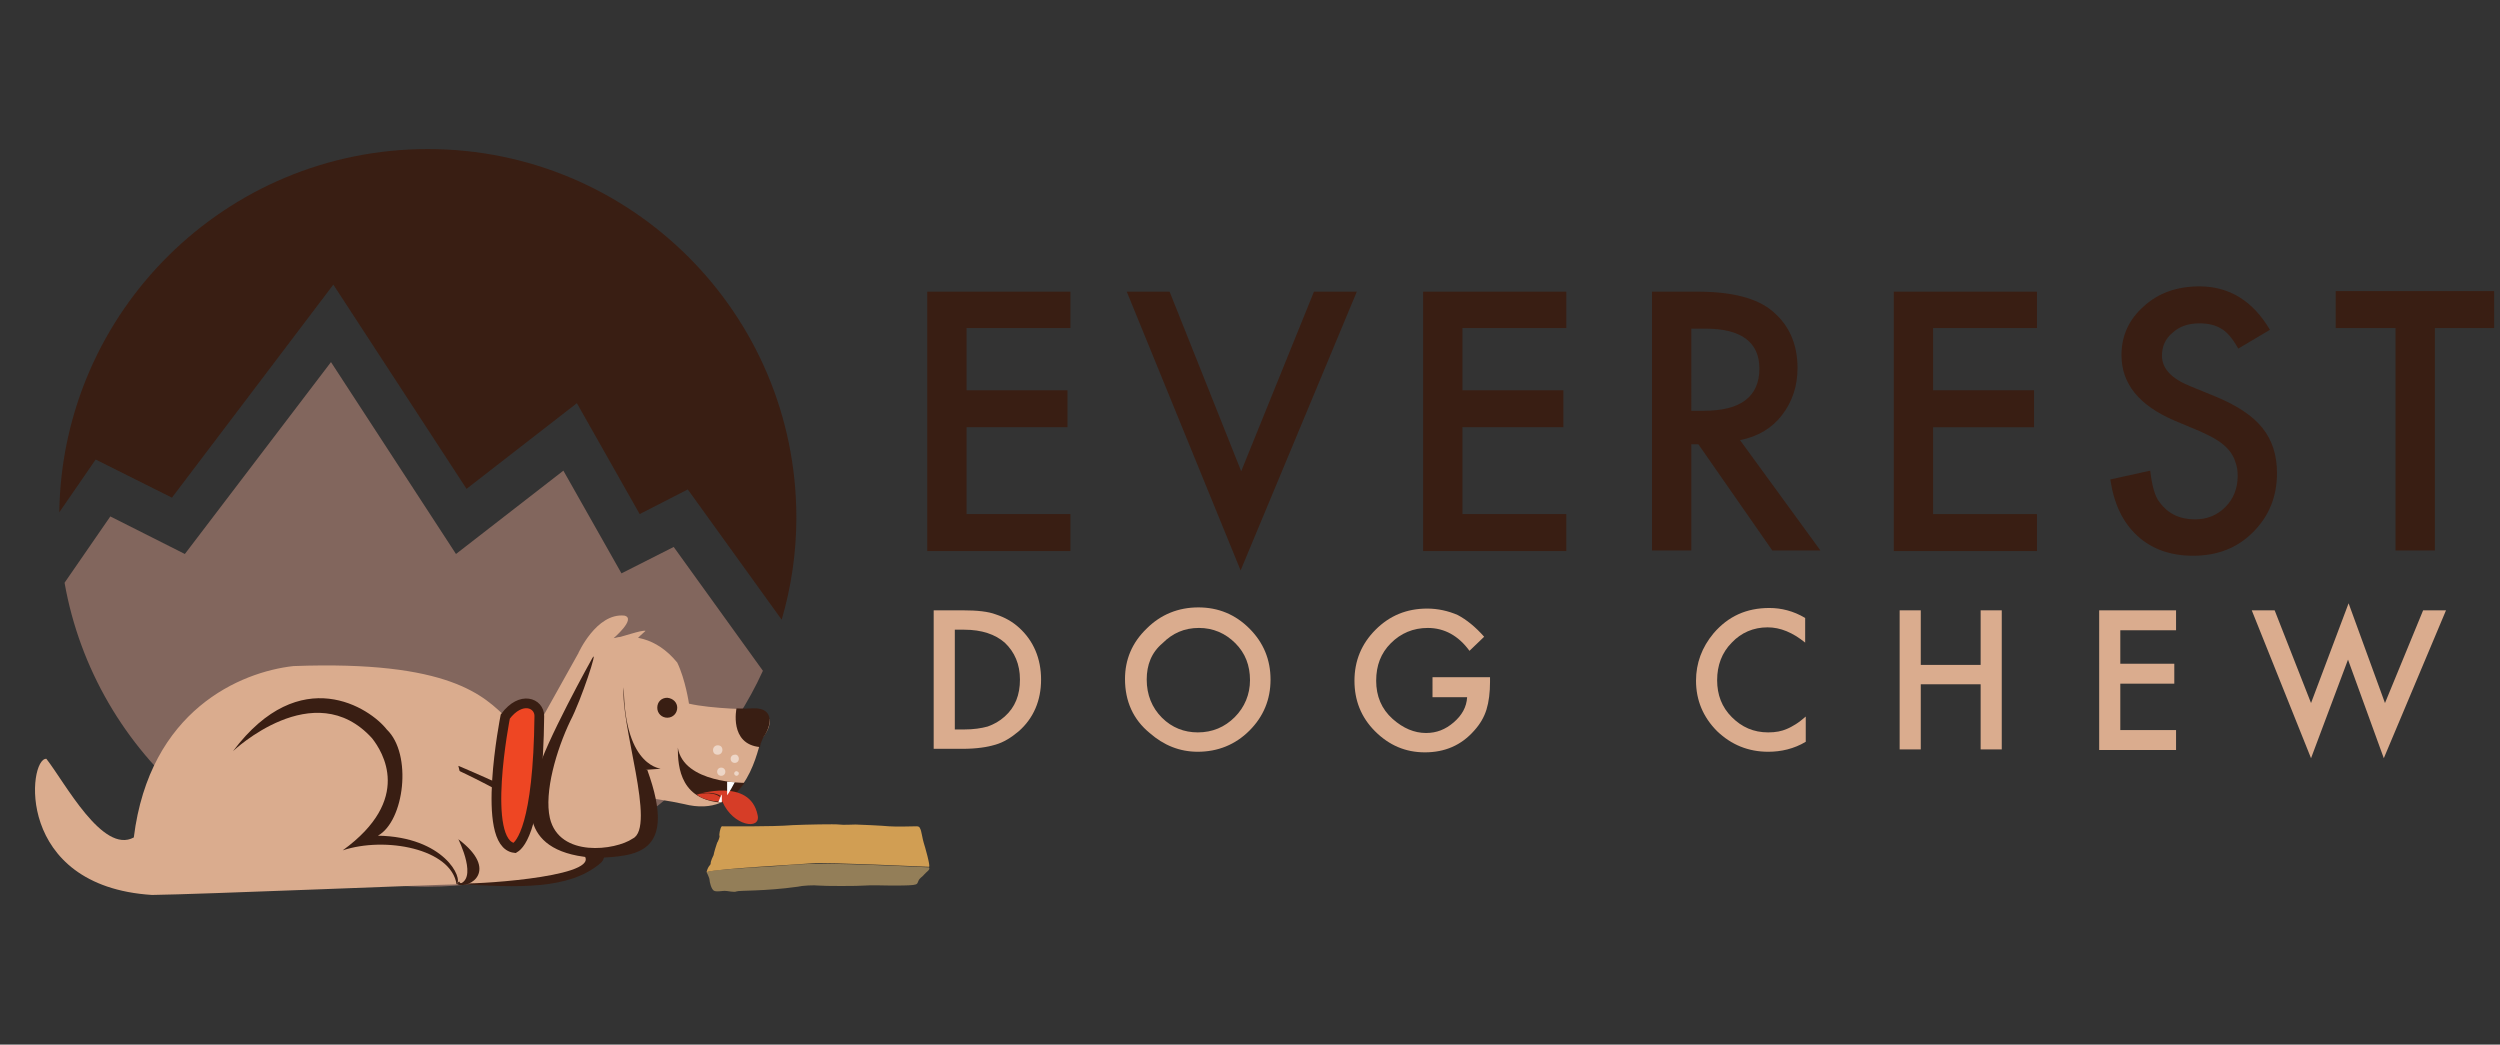 <?xml version="1.0" encoding="utf-8"?>
<!-- Generator: Adobe Illustrator 22.1.0, SVG Export Plug-In . SVG Version: 6.00 Build 0)  -->
<svg version="1.1" id="Layer_1" xmlns="http://www.w3.org/2000/svg" xmlns:xlink="http://www.w3.org/1999/xlink" x="0px" y="0px"
	 width="426px" height="178px" viewBox="0 0 426 178" style="enable-background:new 0 0 426 178;" xml:space="preserve">
<rect x="0" y="0" width="426" height="178" fill="#333333" stroke="none"/>
<style type="text/css">
	.st0{fill:#391E13;}
	.st1{fill:#DAAC8E;}
	.st2{fill:#82665D;}
	.st3{opacity:0.66;fill:#FFFFFF;}
	.st4{opacity:0.5;fill:#FFFFFF;}
	.st5{fill:#D63D27;}
	.st6{fill:#FFFFFF;}
	.st7{fill:#EE4623;stroke:#391E13;stroke-width:1.655;stroke-miterlimit:10;}
	.st8{fill:#937E58;}
	.st9{fill:#D19E53;}
</style>
<g>
	<g>
		<g>
			<path class="st0" d="M182.4,55.9h-17.7v10.6h17.2v6.3h-17.2v14.8h17.7v6.3H158V49.7h24.4V55.9z"/>
			<path class="st0" d="M199.3,49.7l12.2,30.6l12.4-30.6h7.3l-19.8,47.5l-19.4-47.5H199.3z"/>
			<path class="st0" d="M266.9,55.9h-17.7v10.6h17.2v6.3h-17.2v14.8h17.7v6.3h-24.4V49.7h24.4V55.9z"/>
			<path class="st0" d="M296.5,75l13.7,18.8h-8.2l-12.6-18.1h-1.2v18.1h-6.7V49.7h7.8c5.8,0,10.1,1.1,12.7,3.3
				c2.9,2.4,4.3,5.7,4.3,9.7c0,3.1-0.9,5.8-2.7,8.1C301.9,73,299.5,74.4,296.5,75z M288.2,70h2.1c6.3,0,9.5-2.4,9.5-7.2
				c0-4.5-3.1-6.8-9.2-6.8h-2.4V70z"/>
			<path class="st0" d="M347.1,55.9h-17.7v10.6h17.2v6.3h-17.2v14.8h17.7v6.3h-24.4V49.7h24.4V55.9z"/>
			<path class="st0" d="M386.8,56.2l-5.4,3.2c-1-1.8-2-2.9-2.9-3.4c-1-0.6-2.2-0.9-3.7-0.9c-1.9,0-3.4,0.5-4.6,1.6
				c-1.2,1-1.8,2.3-1.8,3.9c0,2.2,1.6,3.9,4.8,5.2l4.4,1.8c3.6,1.5,6.2,3.2,7.9,5.3c1.7,2.1,2.5,4.7,2.5,7.7c0,4.1-1.4,7.4-4.1,10.1
				c-2.7,2.7-6.1,4-10.2,4c-3.8,0-7-1.1-9.5-3.4c-2.5-2.3-4-5.5-4.6-9.6l6.8-1.5c0.3,2.6,0.8,4.4,1.6,5.4c1.4,1.9,3.4,2.9,6,2.9
				c2.1,0,3.8-0.7,5.2-2.1c1.4-1.4,2.1-3.2,2.1-5.3c0-0.9-0.1-1.6-0.4-2.4c-0.2-0.7-0.6-1.4-1.1-2c-0.5-0.6-1.2-1.2-2-1.7
				c-0.8-0.5-1.8-1-2.9-1.5l-4.3-1.8c-6.1-2.6-9.1-6.3-9.1-11.2c0-3.3,1.3-6.1,3.8-8.3c2.5-2.3,5.7-3.4,9.5-3.4
				C379.9,48.8,383.9,51.3,386.8,56.2z"/>
			<path class="st0" d="M414.9,55.9v37.9h-6.7V55.9H398v-6.3h27v6.3H414.9z"/>
		</g>
		<g>
			<path class="st1" d="M159.1,127.7V104h5c2.4,0,4.3,0.2,5.6,0.7c1.5,0.5,2.8,1.2,4,2.3c2.4,2.2,3.7,5.2,3.7,8.8
				c0,3.6-1.3,6.6-3.8,8.8c-1.3,1.1-2.6,1.9-4,2.3c-1.3,0.4-3.2,0.7-5.6,0.7H159.1z M162.7,124.3h1.6c1.6,0,2.9-0.2,4-0.5
				c1.1-0.4,2-0.9,2.9-1.7c1.8-1.6,2.6-3.7,2.6-6.3c0-2.6-0.9-4.7-2.6-6.3c-1.6-1.4-3.9-2.2-6.9-2.2h-1.6V124.3z"/>
			<path class="st1" d="M191.7,115.7c0-3.3,1.2-6.2,3.7-8.6c2.4-2.4,5.4-3.6,8.8-3.6c3.4,0,6.3,1.2,8.7,3.6c2.4,2.4,3.6,5.3,3.6,8.7
				c0,3.4-1.2,6.3-3.6,8.7c-2.4,2.4-5.4,3.6-8.8,3.6c-3.1,0-5.8-1.1-8.2-3.2C193.1,122.6,191.7,119.5,191.7,115.7z M195.4,115.8
				c0,2.6,0.9,4.8,2.6,6.5c1.7,1.7,3.8,2.5,6.1,2.5c2.5,0,4.6-0.9,6.3-2.6c1.7-1.7,2.6-3.9,2.6-6.3c0-2.5-0.8-4.6-2.5-6.3
				c-1.7-1.7-3.8-2.6-6.2-2.6c-2.5,0-4.5,0.9-6.2,2.6C196.2,111.2,195.4,113.3,195.4,115.8z"/>
			<path class="st1" d="M244.1,115.4h9.8v0.8c0,1.8-0.2,3.4-0.6,4.7c-0.4,1.3-1.1,2.5-2.1,3.6c-2.2,2.5-5,3.7-8.4,3.7
				c-3.3,0-6.1-1.2-8.5-3.6c-2.4-2.4-3.5-5.3-3.5-8.6c0-3.4,1.2-6.3,3.6-8.7c2.4-2.4,5.3-3.6,8.8-3.6c1.8,0,3.6,0.4,5.2,1.1
				c1.5,0.8,3,2,4.5,3.7l-2.5,2.4c-1.9-2.6-4.3-3.9-7.1-3.9c-2.5,0-4.6,0.9-6.3,2.6c-1.7,1.7-2.5,3.8-2.5,6.4c0,2.6,0.9,4.8,2.8,6.5
				c1.8,1.6,3.7,2.4,5.7,2.4c1.8,0,3.3-0.6,4.7-1.8c1.4-1.2,2.2-2.6,2.3-4.3h-5.9V115.4z"/>
		</g>
		<g>
			<path class="st1" d="M307.6,105.3v4.2c-2.1-1.7-4.2-2.6-6.4-2.6c-2.4,0-4.5,0.9-6.1,2.6c-1.7,1.7-2.5,3.9-2.5,6.4
				c0,2.5,0.8,4.6,2.5,6.3c1.7,1.7,3.7,2.6,6.2,2.6c1.3,0,2.3-0.2,3.2-0.6c0.5-0.2,1-0.5,1.5-0.8c0.5-0.3,1.1-0.8,1.7-1.3v4.3
				c-2,1.2-4.2,1.7-6.4,1.7c-3.4,0-6.3-1.2-8.7-3.5c-2.4-2.4-3.6-5.3-3.6-8.6c0-3,1-5.7,3-8.1c2.5-2.9,5.6-4.3,9.5-4.3
				C303.5,103.6,305.6,104.1,307.6,105.3z"/>
			<path class="st1" d="M327.3,113.3h10.2V104h3.6v23.7h-3.6v-11.1h-10.2v11.1h-3.6V104h3.6V113.3z"/>
			<path class="st1" d="M370.8,107.4h-9.5v5.7h9.2v3.4h-9.2v7.9h9.5v3.4h-13.1V104h13.1V107.4z"/>
			<path class="st1" d="M387.6,104l6.2,15.8l6.4-17l6.2,17l6.5-15.8h3.9l-10.6,25.2l-6.1-16.8l-6.3,16.8L383.7,104H387.6z"/>
		</g>
	</g>
	<g>
		<path class="st2" d="M114.8,93.2l-8.9,4.5L96,80.2L77.7,94.4L56.4,61.7L31.5,94.4L18.8,88l-7.8,11.3c5.2,29.4,30.9,51.8,61.8,51.8
			c25.4,0,47.3-15.1,57.2-36.8L114.8,93.2z"/>
		<path class="st0" d="M16.3,78.3l13,6.5l27.5-36.3l22.7,34.8l18.8-14.6L109,87.6l8.2-4.2l16,22.2c1.6-5.5,2.5-11.3,2.5-17.4
			c0-34.7-28.1-62.8-62.8-62.8c-34.4,0-62.3,27.6-62.8,61.9L16.3,78.3z"/>
		<path class="st3" d="M130.2,122.4c0,0.5-0.5,0.8-1.2,0.7c-0.6,0-1.1-0.4-1.1-0.9c0-0.5,0.5-0.8,1.2-0.7
			C129.8,121.5,130.2,121.9,130.2,122.4z"/>
		<g>
			<g>
				<path class="st1" d="M89.6,148.3c0,0-11.2,2.2-11.8,2.4c-2.8,0-43.8,1.7-51.9,1.8C2.4,151,4.8,129.1,7.9,129.3
					c3.2,4.1,9.6,16.3,14.9,13.4C25.5,121,41,114.5,50,113.5c26.7-1,32.5,5.1,36.5,9c2.5-2.3,5-1.8,5.8,0l6.2-11.1
					c0,0,9.6-7.4,16.9,1.5c1.4,2.9,2,7,2,7c3.8,0.9,11.2,1,11.2,1c3.6,0.7,2.8,3.1,1.1,5.1c-0.9,3.2-3.1,13.6-13.2,11
					c-4.4-1-14.9-2.2-14.9-2.2C97.8,137.2,94.3,142.5,89.6,148.3"/>
			</g>
			<path class="st0" d="M125.5,120.7c0,0-1.3,6.1,4,6.6c0.1-0.8,0.6-1.7,0.6-1.7c1.3-1.8,2-5-1.7-4.9
				C126.5,120.8,125.5,120.7,125.5,120.7z"/>
			<path class="st4" d="M123.1,127.8c0,0.4-0.3,0.8-0.8,0.8s-0.8-0.3-0.8-0.8c0-0.4,0.3-0.8,0.8-0.8S123.1,127.3,123.1,127.8z"/>
			<path class="st4" d="M125.9,129.3c0,0.4-0.3,0.7-0.7,0.7c-0.4,0-0.7-0.3-0.7-0.7c0-0.4,0.3-0.7,0.7-0.7
				C125.6,128.5,125.9,128.9,125.9,129.3z"/>
			<path class="st4" d="M123.6,131.5c0,0.4-0.3,0.7-0.7,0.7c-0.4,0-0.7-0.3-0.7-0.7c0-0.4,0.3-0.7,0.7-0.7
				C123.3,130.8,123.6,131.1,123.6,131.5z"/>
			<path class="st4" d="M125.9,131.8c0,0.2-0.2,0.4-0.4,0.4c-0.2,0-0.4-0.2-0.4-0.4c0-0.2,0.2-0.4,0.4-0.4
				C125.8,131.5,125.9,131.6,125.9,131.8z"/>
			<path class="st0" d="M115.4,120.6c0,0.9-0.7,1.7-1.7,1.7c-0.9,0-1.7-0.7-1.7-1.7s0.7-1.7,1.7-1.7
				C114.7,119,115.4,119.7,115.4,120.6z"/>
			<path class="st1" d="M98.5,111.4c0,0,3.1-7,7.9-6.5c2.1,0.5-1.9,3.9-1.9,3.9c1.4-0.2,4.8-1.5,5.5-1.3c-1.4,1.2-1.9,1.9-1.9,1.9
				L98.5,111.4z"/>
			<path class="st0" d="M126.9,133.4c0,0-10.4,0.1-11.4-6c0,3.3,0.4,9.4,8.5,9.4C125.3,135.5,126.9,133.4,126.9,133.4z"/>
			<path class="st5" d="M118.7,135.4c0,0,9.1-3,10.4,3.5c0.6,2.6-4.2,1.9-6-2.3C121.1,136.6,119.6,136.1,118.7,135.4z"/>
			<path class="st0" d="M118.7,135.4c0,0,2.6-0.7,4,0.4c0.4-0.2-1.1-1-3.4-0.6C119.1,135.2,118.7,135.4,118.7,135.4z"/>
			<path class="st6" d="M123.9,133.2v2.3c0.3-0.3,1.3-2.2,1.3-2.2C125,133.3,123.9,133.2,123.9,133.2z"/>
			<path class="st6" d="M123,136.7v-1.3c-0.1,0-0.6,1.3-0.6,1.3C122.6,136.7,123,136.7,123,136.7z"/>
			<path class="st0" d="M78.1,130.5c0,0,29.5,12.1,24.2,16.6c-5.3,4.5-13.9,4.2-24.5,3.5C82.4,147,78.1,130.5,78.1,130.5z"/>
			<path class="st1" d="M76.4,130.5c0,0,19.6,8.7,23.3,15.5c1.9,3.6-20.2,4.8-21.2,4.5C77,150,78.4,133.5,76.4,130.5z"/>
			<path class="st7" d="M86.1,122.1c0,0-4.3,21.7,1.6,22.4c1-0.6,4-3.8,4.2-22.5C91.9,119.8,88.8,118.5,86.1,122.1z"/>
			<path class="st0" d="M78.1,143c0,0,3.6,7.2-0.2,7.7C80.1,151.5,85.1,148.3,78.1,143z"/>
			<path class="st0" d="M39.7,128c0,0,13.8-13.1,23.7-2.2c1.8,2.3,7,10.4-5,19.1c7.2-2.4,18.5-0.3,19.4,5.8c1.2-1-2.1-8.1-13.4-8.3
				c4.5-2.5,5.9-13.9,1.5-18.1C63.1,120.7,51.2,112.7,39.7,128z"/>
			<path class="st1" d="M97.9,119.9c0,0-8.5,16.8-5.2,21.3c3.2,4.5,10.4,4.9,13.3,3.6c2.9-1.3,4.8-4.9,4.5-6.9
				c-0.3-2-4.8-19.6-6-21.4C103.4,114.7,100.6,117.1,97.9,119.9z"/>
			<path class="st0" d="M100.9,112.2c0,0-8.1,14.5-9.5,19.9c-1.4,4.4-3.3,13.5,10.5,14.1c6.2-0.4,13.7-0.4,8.4-15
				c-1,0,1-0.1,2.2-0.2c0.6-0.1-6.1,0.2-6.2-13.9c-0.7,6.2,5.6,23.9,1.5,25.8c-2.9,2-12.5,3.3-14.1-3.5c-1-4.4,1.1-11.6,3.5-16.6
				C99,119.4,102.1,110,100.9,112.2z"/>
		</g>
		<g>
			<path class="st8" d="M120.4,148.6c0,0,0.5,1,0.5,1.3c0,0.3,0.3,1.7,0.8,1.9c0.5,0.2,1.3,0,1.8,0c0.5,0,1.6,0.3,2,0.1
				c0.4-0.2,4.7,0,10.4-0.8c0.8-0.2,2.8-0.3,3.6-0.2c0.8,0.1,6.9,0.1,7.8,0c1-0.1,3.7,0,4.6,0c1,0,3,0,3.7-0.1
				c0.7-0.1,0.7-0.2,0.9-0.7c0.2-0.5,0.7-0.7,1-1.1c0.3-0.4,1.1-0.8,0.8-1.2c-3.9-0.2-13.9-0.6-16.6-0.6c-2,0-4.4-0.1-9.6,0.4
				C127.1,147.9,121.5,148.2,120.4,148.6z"/>
			<path class="st9" d="M123,140.8c0,0,8.7,0.1,12.1-0.2c2.4-0.1,7.1-0.2,7.9-0.1c0.7,0.1,2.2,0,2.8,0c0.6,0,4.7,0.2,5.7,0.3
				c1,0.1,4.4,0,4.7,0c0.3,0,0.5,0.1,0.6,0.4c0.2,0.3,0.4,1.8,0.6,2.4c0.2,0.6,1.2,4.1,0.9,4.1c-0.3,0-17.6-0.8-19.8-0.6
				c-2.3,0.2-16.2,0.9-18.1,1.5c0.3-1.2,0.7-1.1,0.7-1.5c0-0.4,0.4-1.2,0.5-1.4c0-0.2,0.5-1.9,0.6-2.1c0.1-0.1,0.5-1,0.4-1.2
				C122.5,142.4,122.7,141,123,140.8z"/>
		</g>
	</g>
</g>
</svg>
